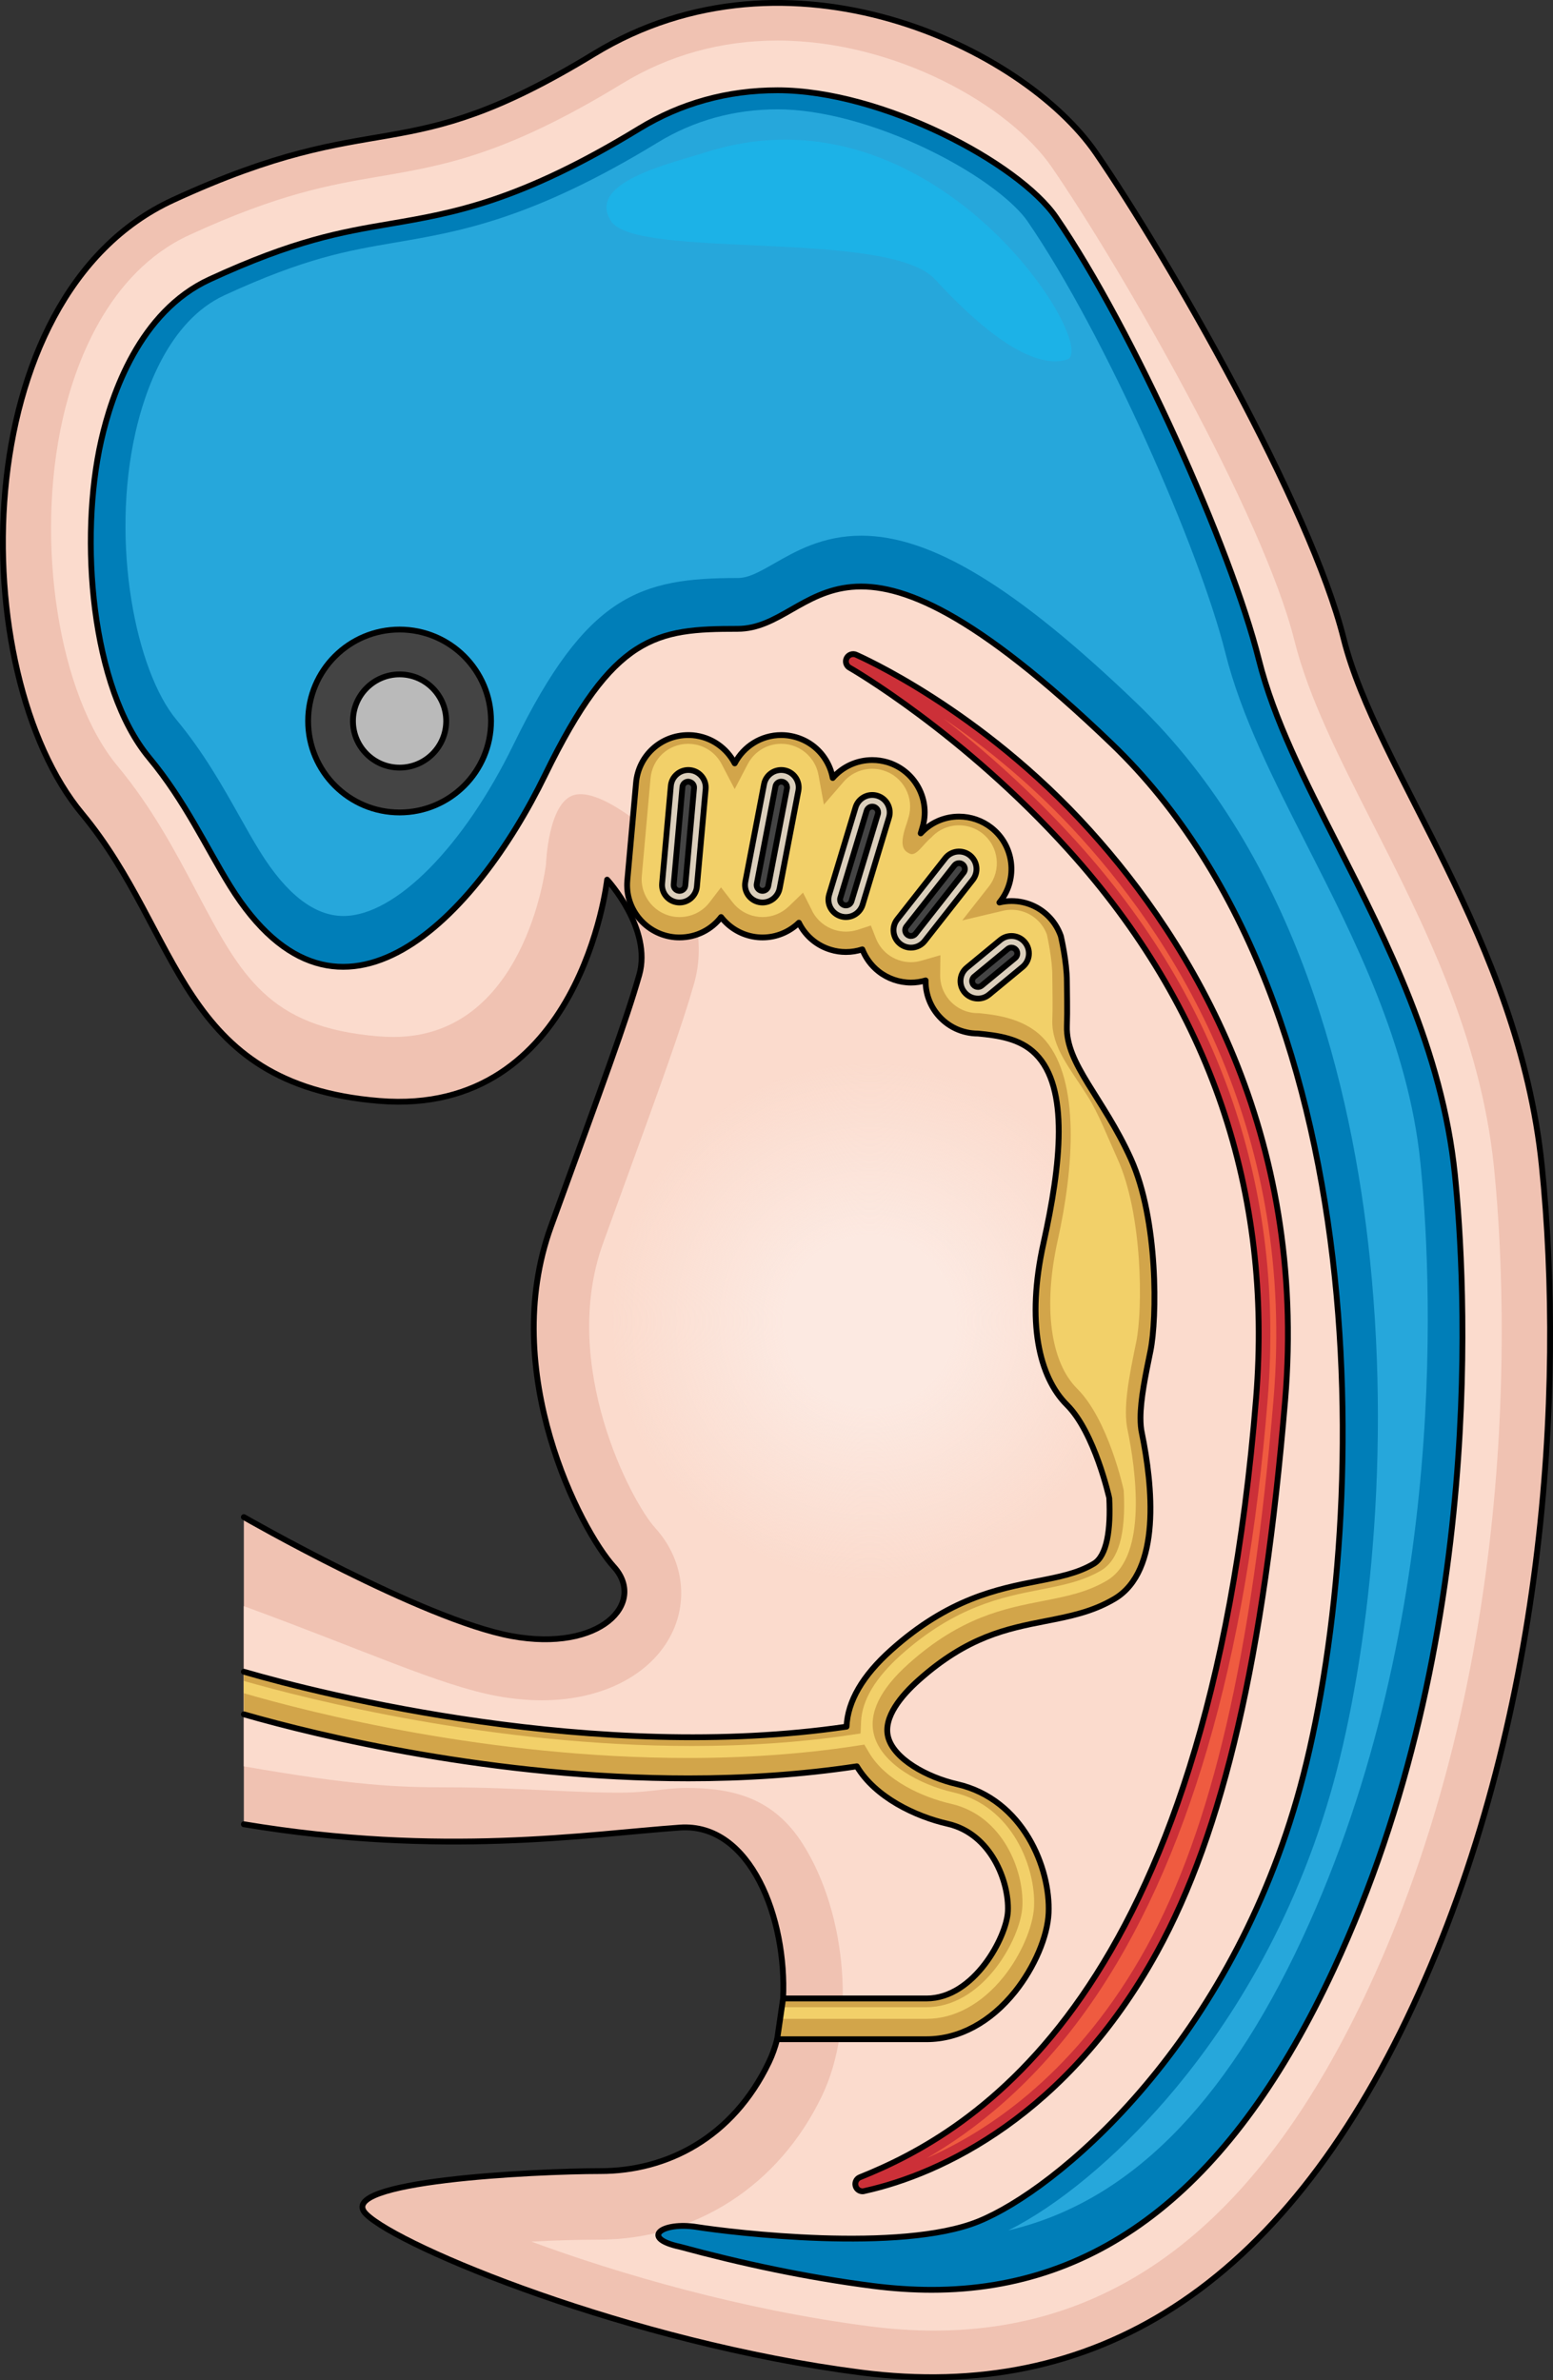 <?xml version="1.0" encoding="utf-8"?>
<!-- Generator: Adobe Illustrator 16.0.0, SVG Export Plug-In . SVG Version: 6.00 Build 0)  -->
<!DOCTYPE svg PUBLIC "-//W3C//DTD SVG 1.1//EN" "http://www.w3.org/Graphics/SVG/1.1/DTD/svg11.dtd">
<svg version="1.1" id="Layer_1" xmlns="http://www.w3.org/2000/svg" xmlns:xlink="http://www.w3.org/1999/xlink" x="0px" y="0px"
	 width="266.676px" height="408.676px" viewBox="0 0 266.676 408.676" enable-background="new 0 0 266.676 408.676"
	 xml:space="preserve">
<rect x="0" y="0" width="266.676" height="408.676" fill="#333333" stroke="none"/>
<g>
	<g>
		<path fill="#F0C2B2" d="M242.632,344.422c-22.69,48.78-55.01,68.06-94.71,62.96c-39.7-5.11-79.4-21.56-85.07-27.229
			c-5.67-5.671,28.92-7.37,40.271-7.37c11.34,0,22.68-5.67,28.92-18.71c0.569-1.19,1.04-2.511,1.409-3.931
			c0.301-1.109,0.53-2.279,0.7-3.5c0.09-0.649,0.17-1.319,0.23-2c0.04-0.5,0.069-0.989,0.09-1.5c0.65-13.63-5.521-30.21-17.74-29.34
			c-15.88,1.13-40.84,5.101-74.859-0.57v-52.739c0,0,30.619,17.58,45.93,20.42c15.32,2.83,23.26-5.67,17.59-11.91
			c-5.68-6.24-19.85-33.46-10.78-58.42c9.07-24.95,12.88-35.22,15.15-43.16c2.27-7.94-5.51-16.38-5.51-16.38
			s-4.54,40.83-39.13,37.99c-34.591-2.83-33.86-28.67-51.04-49.33c-20.021-24.09-20.351-88.76,15.63-105.351
			c35.979-16.59,38.81-4.68,72.27-25.09c33.46-20.42,73.73-1.13,86.21,17.01c12.471,18.15,36.86,60.681,42.53,83.37
			c5.67,22.681,30.06,51.7,34.03,90.5C268.722,238.942,265.312,295.652,242.632,344.422z"/>
		<path fill="#FBDBCD" d="M160.391,400.172c-3.54,0.001-7.229-0.243-10.968-0.724c-21.868-2.812-42.977-8.953-58.177-14.555
			c3.989-0.211,7.952-0.33,11.44-0.33c16.688,0,31.074-9.252,38.486-24.749c5.783-12.093,4.345-31.034-3.275-43.124
			c-4.986-7.912-11.892-9.697-20.108-9.697c-0.545,0-1.095,0.02-1.653,0.06c-2.689,0.192-5.584,0.69-8.677,0.741
			c-8.045,0.131-18.658-0.896-30.294-0.896c-8.981,0-16.4-0.312-35.296-3.609v-27.511c20.91,7.661,33.711,13.63,43.441,15.431
			c2.647,0.49,5.256,0.739,7.754,0.739c0.001,0,0.002,0,0.002,0c10.626,0,19.271-4.624,22.565-12.067
			c2.587-5.848,1.385-12.572-3.139-17.548c-4.04-4.443-16.532-27.979-8.903-48.958l2.58-7.09
			c7.44-20.443,10.836-29.773,13.008-37.375c3.756-13.146-6.677-24.967-7.88-26.271c0,0-8.217-7.36-12.702-6.138
			s-4.838,11.888-4.838,11.888c-0.141,1.176-3.789,29.66-26.181,29.66c-0.841,0-1.716-0.036-2.602-0.108
			c-18.915-1.55-23.574-10.364-31.293-24.97c-3.539-6.696-7.55-14.285-13.504-21.449c-10.092-12.142-14.222-38.334-9.4-59.629
			c2.031-8.973,7.552-25,21.699-31.523c15.473-7.133,24.192-8.621,32.624-10.062c11.131-1.899,21.644-3.693,41.72-15.943
			c8.048-4.91,17.029-7.4,26.696-7.4c20.12,0,39.746,11.057,47.096,21.746c12.035,17.505,36.249,59.633,41.659,81.27
			c2.458,9.834,7.752,20.236,13.354,31.252c8.719,17.135,18.601,36.557,20.908,59.117c1.864,18.215,5.818,82.215-21.541,141.034
			C216.595,380.938,192.193,400.17,160.391,400.172z"/>
		<radialGradient id="SVGID_1_" cx="149.363" cy="226.855" r="44.442" gradientUnits="userSpaceOnUse">
			<stop  offset="0.329" style="stop-color:#FCE9E1"/>
			<stop  offset="1" style="stop-color:#FCE9E1;stop-opacity:0"/>
		</radialGradient>
		<circle fill="url(#SVGID_1_)" cx="149.363" cy="226.854" r="44.442"/>
		<path fill="none" stroke="#000000" stroke-linecap="round" stroke-linejoin="round" stroke-miterlimit="10" d="M133.452,350.142
			c-0.369,1.42-0.84,2.74-1.409,3.931c-6.24,13.04-17.58,18.71-28.92,18.71c-11.351,0-45.94,1.699-40.271,7.37
			c5.67,5.67,45.37,22.119,85.07,27.229c39.7,5.1,72.02-14.18,94.71-62.96c22.68-48.77,26.09-105.479,22.12-144.28
			c-3.971-38.8-28.36-67.819-34.03-90.5c-5.67-22.689-30.06-65.22-42.53-83.37c-12.479-18.14-52.75-37.43-86.21-17.01
			c-33.46,20.41-36.29,8.5-72.27,25.09c-35.98,16.591-35.65,81.261-15.63,105.351c17.18,20.66,16.449,46.5,51.04,49.33
			c34.59,2.84,39.13-37.99,39.13-37.99s7.779,8.439,5.51,16.38c-2.271,7.94-6.08,18.21-15.15,43.16
			c-9.069,24.96,5.101,52.18,10.78,58.42c5.67,6.24-2.27,14.74-17.59,11.91c-15.311-2.84-45.93-20.42-45.93-20.42"/>
	</g>
	<path fill="none" stroke="#000000" stroke-linecap="round" stroke-linejoin="round" stroke-miterlimit="10" d="M41.873,313.231
		c34.02,5.671,58.979,1.7,74.859,0.57c12.22-0.87,18.391,15.71,17.74,29.34"/>
	<g>
		<path fill="#007EB8" stroke="#000000" stroke-linecap="round" stroke-linejoin="round" stroke-miterlimit="10" d="M39.507,152.114
			c-4.064-6.552-7.688-14.544-13.89-22.005c-9.987-12.016-12.052-37.64-8.236-54.49c1.8-7.948,6.61-22.109,18.609-27.642
			c14.655-6.757,22.553-8.105,30.913-9.533c10.956-1.87,22.284-3.804,42.895-16.38c7.14-4.356,15.119-6.564,23.717-6.564
			c17.95,0,41.424,12.508,47.797,21.776c13.271,19.303,30.101,56.978,34.857,76.002c2.562,10.244,7.904,20.746,13.562,31.865
			c8.397,16.504,17.915,35.211,20.096,56.526c1.805,17.637,5.638,79.599-20.797,136.431c-17.235,37.056-39.812,55.069-69.021,55.071
			c-3.276,0.001-6.7-0.226-10.176-0.673c-11.427-1.469-22.721-3.914-33.005-6.707c-7.028-1.497-3.213-4.359,2.829-3.405
			s34.977,4.451,48.332-0.954s42.292-29.571,54.692-72.498s15.58-135.774-31.798-181.245s-50.241-19.715-64.231-19.715
			s-21.305,0.954-33.069,25.12S58.282,182.38,39.507,152.114z"/>
		<path fill="#26A7DB" d="M173.133,382.972c8.48-4.224,18.403-12.428,27.137-22.522c8.921-10.312,21.058-27.804,28.215-52.58
			c5.796-20.063,10.604-54.757,6.721-91.957c-3.005-28.781-12.406-68.676-40.129-95.282c-20.646-19.815-35.195-28.652-47.173-28.652
			c-6.633,0-11.24,2.64-14.942,4.76c-2.715,1.554-4.47,2.507-6.271,2.507c-16.717,0-25.961,2.811-38.464,28.494
			c-8.602,17.668-20.359,29.539-29.259,29.539c-4.954,0-9.773-3.72-14.324-11.057c-1.164-1.876-2.312-3.917-3.527-6.077
			c-2.895-5.147-6.176-10.981-10.847-16.601c-6.896-8.295-11.354-30.097-6.999-49.329c1.557-6.871,5.609-19.063,15.27-23.518
			c13.936-6.425,21.107-7.649,29.411-9.068c10.977-1.873,23.418-3.997,45.01-17.172c6.184-3.773,13.112-5.687,20.592-5.687
			c7.284,0,16.63,2.485,25.639,6.819c9.615,4.625,15.282,9.547,17.214,12.356c13.461,19.578,29.597,56.523,33.981,74.058
			c2.727,10.906,8.219,21.701,14.034,33.131c8.159,16.036,17.407,34.212,19.475,54.416c1.765,17.251,5.521,77.846-20.269,133.29
			C210.224,361.656,193.62,378.184,173.133,382.972z"/>
		<path fill="#1CB2E7" d="M121.182,26.151c-6.184,1.971-20.524,5.146-16.262,11.812s47.678,1.334,55.637,10
			s16.657,15.591,22.648,13.78S160.77,13.534,121.182,26.151z"/>
	</g>
	<g>
		<path fill="#CC3038" stroke="#000000" stroke-linecap="round" stroke-linejoin="round" stroke-miterlimit="10" d="
			M148.124,376.257c-0.496,0-0.965-0.297-1.16-0.784c-0.258-0.641,0.053-1.368,0.693-1.626
			c19.121-7.678,59.742-30.497,68.034-133.761c2.847-35.45-7.844-67.087-32.158-94.063c-18.22-20.214-37.491-31.293-37.589-31.342
			c-0.617-0.31-0.866-1.061-0.558-1.678c0.31-0.617,1.06-0.865,1.677-0.559c0.41,0.205,21.209,9.231,40.058,30.091
			c17.438,19.3,37.416,51.962,33.553,97.969c-3.673,43.738-10.553,73.89-22.003,94.693c-15.465,28.098-37.155,38.098-50.082,40.97
			C148.428,376.202,148.278,376.257,148.124,376.257z"/>
		<path fill="#EF5B40" d="M159.126,370.562c7.967-4.604,18.54-12.615,28.251-26.61c16.493-23.768,26.689-58.659,30.307-103.705
			c2.902-36.142-8.088-68.294-32.666-95.562c-8.05-8.931-16.239-16.063-22.958-21.291c7.037,4.793,15.495,11.54,23.576,20.483
			c17.174,19.007,36.848,51.17,33.044,96.461c-3.675,43.761-10.59,73.598-21.762,93.896
			C185.199,355.525,170.148,365.715,159.126,370.562z"/>
	</g>
	<circle fill="#444444" stroke="#000000" stroke-miterlimit="10" cx="68.615" cy="123.798" r="15.703"/>
	<circle fill="#BABABA" stroke="#000000" stroke-miterlimit="10" cx="68.615" cy="123.798" r="8.006"/>
	<path fill="#D2A54A" d="M197.552,231.962c-0.87,4.22-1.71,8.31-1.71,11.52c0,0.971,0.07,1.86,0.25,2.65
		c1.8,8.82,3.39,23.57-4.71,28.39c-3.811,2.261-7.73,3.021-11.87,3.83c-6.57,1.29-13.37,2.62-21.811,10.17
		c-2.859,2.561-6.079,6.32-5.199,9.73c0.97,3.76,6.68,6.91,11.819,8.09c11.431,2.61,16.091,14.521,15.74,22.14
		c-0.18,4.03-2.439,9.32-5.75,13.471c-4.22,5.279-9.62,8.189-15.2,8.189h-25.66c0.301-1.109,0.53-2.279,0.7-3.5
		c0.09-0.649,0.17-1.319,0.23-2c0.04-0.5,0.069-0.989,0.09-1.5h24.64c8.12,0,13.761-10.54,13.96-14.979
		c0.23-5.05-2.89-13.3-10.31-15c-5.61-1.28-12.46-4.57-15.63-9.88c-9.65,1.46-19.42,2.069-28.931,2.069
		c-33.31,0-63.46-7.29-76.329-11v-7.31c13.659,3.979,60.579,15.729,103.489,9.43c0.19-4.35,2.75-8.76,7.67-13.16
		c9.87-8.84,18.341-10.5,25.141-11.83c3.68-0.72,6.87-1.34,9.63-2.979c2.3-1.37,2.939-5.94,2.67-11.29c0-0.01-2.49-11.25-7.271-16
		c-4.77-4.75-7.02-14.25-4.02-27.75s4.44-26.72-1.36-32.5c-2.68-2.68-6.47-3.17-9.89-3.5c-2.7,0-5.23-1.19-6.94-3.27
		c-1.369-1.66-2.079-3.711-2.05-5.851c-0.81,0.24-1.649,0.37-2.51,0.37c-2.01,0-3.98-0.68-5.56-1.92
		c-1.301-1.021-2.23-2.34-2.801-3.78c-0.89,0.29-1.84,0.45-2.819,0.45c-0.88,0-1.761-0.13-2.61-0.39c-2.29-0.69-4.19-2.24-5.32-4.36
		c-0.05-0.1-0.09-0.19-0.14-0.28c-1.63,1.57-3.84,2.53-6.25,2.53c-0.55,0-1.12-0.05-1.68-0.16c-2.25-0.43-4.13-1.67-5.431-3.34
		c-1.64,2.14-4.229,3.5-7.14,3.5c-0.26,0-0.52-0.01-0.78-0.03c-4.97-0.45-8.63-4.83-8.18-9.77l1.5-16.75
		c0.41-4.67,4.27-8.2,8.97-8.2c0.25,0,0.51,0.01,0.771,0.03c3.189,0.29,5.83,2.2,7.2,4.83c1.52-2.92,4.56-4.86,7.979-4.86
		c0.56,0,1.13,0.05,1.68,0.16c2.38,0.46,4.431,1.8,5.771,3.79c0.71,1.05,1.18,2.21,1.399,3.42c1.671-1.92,4.11-3.08,6.79-3.08
		c0.881,0,1.761,0.13,2.61,0.38c2.3,0.7,4.19,2.25,5.33,4.37c1.13,2.12,1.37,4.56,0.67,6.86l-0.29,0.979
		c1.7-1.84,4.05-2.88,6.58-2.88c2.01,0,3.98,0.68,5.56,1.92c3.9,3.07,4.58,8.74,1.521,12.64l-0.15,0.19
		c0.67-0.16,1.37-0.25,2.07-0.25c2.7,0,5.23,1.19,6.94,3.27c0.68,0.83,1.189,1.75,1.54,2.74c0,0,1.039,4.4,1.039,7.8
		c0,1.91,0.101,4.641,0,7.69c-0.199,6.5,6.23,12.25,10.98,22.75S198.682,226.462,197.552,231.962z"/>
	<path fill="#F2D069" d="M195.102,230.462c-1.2,5.82-2.33,11.3-1.45,15.21c1.29,6.29,3.54,21.49-3.55,25.7
		c-3.439,2.04-6.97,2.729-11.07,3.53c-6.58,1.29-14.05,2.75-23,10.76c-4.909,4.39-6.909,8.5-5.949,12.22
		c1.29,4.97,7.8,8.55,13.68,9.89c10.03,2.301,14.11,12.841,13.8,19.591c-0.16,3.489-2.25,8.33-5.2,12.029
		c-3.739,4.67-8.439,7.25-13.25,7.25h-24.96c0.09-0.649,0.17-1.319,0.23-2h24.729c4.32,0,8.561-2.42,11.931-6.8
		c2.569-3.35,4.39-7.6,4.52-10.57c0.28-6.06-3.34-15.51-12.24-17.55c-4.949-1.13-11.229-4.01-14.05-8.72l-0.859-1.45l-1.66,0.26
		c-8.931,1.351-18.53,2.04-28.551,2.04c-34.369,0-64.899-7.79-76.329-11.12v-2.109c11.229,3.21,42.649,11.17,76.979,11.17
		c9.48,0,18.521-0.62,26.87-1.85l2.05-0.301l0.09-2.06c0.16-3.65,2.46-7.49,6.83-11.41c9.37-8.38,17.45-9.96,23.95-11.229
		c3.76-0.74,7.3-1.431,10.44-3.29c2.989-1.78,4.26-6.221,3.89-13.57l-0.01-0.14l-0.021-0.141c-0.02-0.109-2.6-12.02-7.97-17.359
		c-4.62-4.591-5.87-14.101-3.35-25.44c2.779-12.49,3.859-27.37-2.11-34.35c-3.16-3.7-8.16-4.37-11.33-4.681l-0.13-0.01h-0.12
		c-1.95,0-3.77-0.86-5.01-2.36c-0.99-1.199-1.51-2.659-1.48-4.22l0.04-3.37l-3.24,0.931c-0.619,0.18-1.229,0.27-1.81,0.27
		c-1.45,0-2.87-0.49-4.02-1.39c-0.891-0.7-1.591-1.641-2.011-2.721l-0.859-2.189l-2.24,0.729c-0.66,0.21-1.351,0.32-2.05,0.32
		c-0.63,0-1.271-0.09-1.88-0.28c-1.66-0.5-3.03-1.62-3.851-3.149c-0.03-0.08-0.07-0.16-0.1-0.23l-1.53-3.03l-2.44,2.36
		c-1.229,1.18-2.829,1.83-4.52,1.83c-0.4,0-0.81-0.04-1.21-0.12c-1.55-0.29-2.94-1.149-3.92-2.41l-1.99-2.569l-1.97,2.58
		c-1.23,1.6-3.11,2.52-5.16,2.52c-0.18,0-0.37-0.01-0.56-0.02c-3.58-0.33-6.23-3.49-5.91-7.061l1.5-16.75
		c0.3-3.38,3.08-5.92,6.479-5.92c0.181,0,0.37,0.01,0.561,0.03c2.21,0.189,4.16,1.5,5.189,3.489l2.221,4.261l2.22-4.261
		c1.12-2.17,3.33-3.52,5.76-3.52c0.41,0,0.82,0.04,1.22,0.11c1.71,0.33,3.19,1.31,4.16,2.739c0.51,0.75,0.851,1.58,1.021,2.471
		l0.939,5.12l3.4-3.931c1.229-1.41,3.01-2.22,4.899-2.22c0.641,0,1.271,0.09,1.881,0.28c1.67,0.5,3.029,1.62,3.85,3.149
		c0.82,1.53,1,3.29,0.49,4.95l-0.29,0.98c-1.37,3.819-0.601,4.71,0.52,5.22c1.12,0.52,2.29-1.65,3.7-2.79
		c1.24-1.34,2.93-2.08,4.75-2.08c1.45,0,2.88,0.49,4.02,1.39c2.811,2.21,3.301,6.311,1.091,9.13l-4.561,5.811l6.96-1.65
		c0.51-0.12,1.01-0.18,1.49-0.18c1.95,0,3.77,0.86,5.01,2.36c0.45,0.55,0.811,1.17,1.07,1.85c0.16,0.74,0.939,4.35,0.939,7.1
		c0,0.591,0.011,1.25,0.021,1.98c0.02,1.66,0.05,3.56-0.021,5.63c-0.14,4.69,3.101,8.37,6.091,13.13c1.85,2.95,3.3,6.72,5.109,10.73
		C196.202,208.502,196.272,224.771,195.102,230.462z"/>
	<path fill="none" stroke="#000000" stroke-linecap="round" stroke-linejoin="round" stroke-miterlimit="10" d="M41.873,294.352
		c12.869,3.71,43.02,11,76.329,11c9.511,0,19.28-0.609,28.931-2.069c3.17,5.31,10.02,8.6,15.63,9.88c7.42,1.7,10.54,9.95,10.31,15
		c-0.199,4.439-5.84,14.979-13.96,14.979h-24.64l-1.021,7h25.66c5.58,0,10.98-2.91,15.2-8.189c3.311-4.15,5.57-9.44,5.75-13.471
		c0.351-7.619-4.31-19.529-15.74-22.14c-5.14-1.18-10.85-4.33-11.819-8.09c-0.88-3.41,2.34-7.17,5.199-9.73
		c8.44-7.55,15.24-8.88,21.811-10.17c4.14-0.81,8.06-1.569,11.87-3.83c8.1-4.819,6.51-19.569,4.71-28.39
		c-0.18-0.79-0.25-1.68-0.25-2.65c0-3.21,0.84-7.3,1.71-11.52c1.13-5.5,1.38-22.5-3.37-33s-11.18-16.25-10.98-22.75
		c0.101-3.05,0-5.78,0-7.69c0-3.399-1.039-7.8-1.039-7.8c-0.351-0.99-0.86-1.91-1.54-2.74c-1.71-2.079-4.24-3.27-6.94-3.27
		c-0.7,0-1.4,0.09-2.07,0.25l0.15-0.19c3.06-3.899,2.38-9.569-1.521-12.64c-1.579-1.24-3.55-1.92-5.56-1.92
		c-2.53,0-4.88,1.04-6.58,2.88l0.29-0.979c0.7-2.301,0.46-4.74-0.67-6.86c-1.14-2.12-3.03-3.67-5.33-4.37
		c-0.85-0.25-1.729-0.38-2.61-0.38c-2.68,0-5.119,1.16-6.79,3.08c-0.22-1.21-0.689-2.37-1.399-3.42
		c-1.34-1.99-3.391-3.33-5.771-3.79c-0.55-0.11-1.12-0.16-1.68-0.16c-3.42,0-6.46,1.94-7.979,4.86c-1.37-2.63-4.011-4.54-7.2-4.83
		c-0.261-0.021-0.521-0.03-0.771-0.03c-4.7,0-8.56,3.53-8.97,8.2l-1.5,16.75c-0.45,4.939,3.21,9.319,8.18,9.77
		c0.261,0.021,0.521,0.03,0.78,0.03c2.91,0,5.5-1.36,7.14-3.5c1.301,1.67,3.181,2.91,5.431,3.34c0.56,0.11,1.13,0.16,1.68,0.16
		c2.41,0,4.62-0.96,6.25-2.53c0.05,0.09,0.09,0.181,0.14,0.28c1.13,2.12,3.03,3.67,5.32,4.36c0.85,0.26,1.73,0.39,2.61,0.39
		c0.979,0,1.93-0.16,2.819-0.45c0.57,1.44,1.5,2.76,2.801,3.78c1.579,1.24,3.55,1.92,5.56,1.92c0.86,0,1.7-0.13,2.51-0.37
		c-0.029,2.14,0.681,4.19,2.05,5.851c1.71,2.079,4.24,3.27,6.94,3.27c3.42,0.33,7.21,0.82,9.89,3.5c5.801,5.78,4.36,19,1.36,32.5
		s-0.75,23,4.02,27.75c4.78,4.75,7.271,15.99,7.271,16c0.27,5.35-0.37,9.92-2.67,11.29c-2.76,1.64-5.95,2.26-9.63,2.979
		c-6.8,1.33-15.271,2.99-25.141,11.83c-4.92,4.4-7.479,8.811-7.67,13.16c-42.91,6.3-89.83-5.45-103.489-9.43"/>
	<g>
		<g>
			<path fill="#DBCFBC" d="M116.686,154.962c-0.09,0-0.181-0.004-0.271-0.012c-1.65-0.148-2.868-1.605-2.721-3.256l1.5-16.75
				c0.147-1.651,1.61-2.862,3.256-2.721c1.65,0.148,2.868,1.605,2.721,3.256l-1.5,16.75
				C119.531,153.789,118.221,154.962,116.686,154.962z"/>
			<path fill="#444444" stroke="#000000" stroke-miterlimit="10" d="M116.586,152.958c-0.542-0.049-0.949-0.536-0.9-1.086
				l1.5-16.749c0.046-0.511,0.485-0.911,1.002-0.911c0.632,0.053,1.039,0.54,0.99,1.09l-1.5,16.749
				c-0.046,0.511-0.481,0.911-0.992,0.911L116.586,152.958z"/>
			<path fill="#DBCFBC" d="M130.935,154.963c-0.188,0-0.377-0.019-0.568-0.055c-1.627-0.312-2.693-1.885-2.381-3.512l3.215-16.75
				c0.312-1.628,1.877-2.688,3.512-2.381c1.627,0.312,2.693,1.885,2.381,3.512l-3.215,16.75
				C133.603,153.964,132.345,154.963,130.935,154.963z"/>
			<path fill="#444444" stroke="#000000" stroke-miterlimit="10" d="M130.935,152.963c-0.065,0-0.131-0.008-0.197-0.02
				c-0.535-0.104-0.892-0.628-0.788-1.17l3.215-16.75c0.091-0.47,0.503-0.811,0.981-0.811c0.065,0,0.131,0.006,0.196,0.019
				c0.347,0.066,0.546,0.291,0.633,0.42c0.087,0.128,0.222,0.396,0.154,0.749l-3.215,16.75
				C131.824,152.621,131.413,152.963,130.935,152.963z"/>
			<path fill="#DBCFBC" d="M145.255,157.463c-0.288,0-0.58-0.042-0.87-0.13c-1.586-0.479-2.482-2.154-2.002-3.74l4.529-14.961
				c0.48-1.586,2.152-2.482,3.74-2.002c1.586,0.479,2.482,2.154,2.002,3.74l-4.529,14.961
				C147.733,156.627,146.543,157.463,145.255,157.463z"/>
			<path fill="#444444" stroke="#000000" stroke-miterlimit="10" d="M145.255,155.463c-0.097,0-0.194-0.015-0.29-0.044
				c-0.346-0.104-0.52-0.349-0.593-0.485c-0.073-0.136-0.18-0.416-0.075-0.761l4.529-14.962c0.127-0.418,0.52-0.711,0.955-0.711
				c0.098,0,0.195,0.015,0.292,0.044c0.345,0.104,0.519,0.349,0.592,0.485c0.073,0.136,0.18,0.416,0.075,0.761l-4.529,14.962
				C146.084,155.17,145.691,155.463,145.255,155.463z"/>
			<path fill="#DBCFBC" d="M156.43,162.712c-0.648,0-1.302-0.209-1.852-0.641c-1.303-1.024-1.529-2.91-0.506-4.213l8.25-10.5
				c1.023-1.302,2.91-1.529,4.213-0.506c1.303,1.024,1.529,2.91,0.506,4.213l-8.25,10.5
				C158.2,162.318,157.319,162.712,156.43,162.712z"/>
			<path fill="#444444" stroke="#000000" stroke-miterlimit="10" d="M156.43,160.712c-0.157,0-0.392-0.037-0.616-0.214
				c-0.433-0.34-0.509-0.971-0.169-1.404l8.25-10.5c0.191-0.242,0.479-0.382,0.79-0.382c0.156,0,0.391,0.037,0.615,0.213
				c0.433,0.341,0.509,0.972,0.169,1.405l-8.25,10.5C157.028,160.572,156.741,160.712,156.43,160.712z"/>
			<path fill="#DBCFBC" d="M167.934,171.462c-0.864,0-1.722-0.371-2.314-1.09c-1.056-1.277-0.876-3.168,0.402-4.223l5.75-4.75
				c1.276-1.056,3.168-0.876,4.223,0.402c1.056,1.277,0.876,3.168-0.402,4.223l-5.75,4.75
				C169.284,171.236,168.607,171.462,167.934,171.462z"/>
			<path fill="#444444" stroke="#000000" stroke-miterlimit="10" d="M167.934,169.462c-0.301,0-0.582-0.132-0.771-0.362
				c-0.231-0.279-0.24-0.579-0.226-0.732c0.015-0.154,0.08-0.446,0.357-0.675l5.751-4.751c0.229-0.19,0.473-0.229,0.635-0.229
				c0.301,0,0.581,0.132,0.771,0.362c0.231,0.279,0.24,0.579,0.226,0.732c-0.015,0.154-0.08,0.446-0.357,0.675l-5.751,4.751
				C168.339,169.422,168.097,169.462,167.934,169.462z"/>
		</g>
		<g>
			<path fill="none" stroke="#000000" stroke-miterlimit="10" d="M116.686,154.962c-0.09,0-0.181-0.004-0.271-0.012
				c-1.65-0.148-2.868-1.605-2.721-3.256l1.5-16.75c0.147-1.651,1.61-2.862,3.256-2.721c1.65,0.148,2.868,1.605,2.721,3.256
				l-1.5,16.75C119.531,153.789,118.221,154.962,116.686,154.962z"/>
			<path fill="none" stroke="#000000" stroke-miterlimit="10" d="M130.935,154.963c-0.188,0-0.377-0.019-0.568-0.055
				c-1.627-0.312-2.693-1.885-2.381-3.512l3.215-16.75c0.312-1.628,1.877-2.688,3.512-2.381c1.627,0.312,2.693,1.885,2.381,3.512
				l-3.215,16.75C133.603,153.964,132.345,154.963,130.935,154.963z"/>
			<path fill="none" stroke="#000000" stroke-miterlimit="10" d="M145.255,157.463c-0.288,0-0.58-0.042-0.87-0.13
				c-1.586-0.479-2.482-2.154-2.002-3.74l4.529-14.961c0.48-1.586,2.152-2.482,3.74-2.002c1.586,0.479,2.482,2.154,2.002,3.74
				l-4.529,14.961C147.733,156.627,146.543,157.463,145.255,157.463z"/>
			<path fill="none" stroke="#000000" stroke-miterlimit="10" d="M156.43,162.712c-0.648,0-1.302-0.209-1.852-0.641
				c-1.303-1.024-1.529-2.91-0.506-4.213l8.25-10.5c1.023-1.302,2.91-1.529,4.213-0.506c1.303,1.024,1.529,2.91,0.506,4.213
				l-8.25,10.5C158.2,162.318,157.319,162.712,156.43,162.712z"/>
			<path fill="none" stroke="#000000" stroke-miterlimit="10" d="M167.934,171.462c-0.864,0-1.722-0.371-2.314-1.09
				c-1.056-1.277-0.876-3.168,0.402-4.223l5.75-4.75c1.276-1.056,3.168-0.876,4.223,0.402c1.056,1.277,0.876,3.168-0.402,4.223
				l-5.75,4.75C169.284,171.236,168.607,171.462,167.934,171.462z"/>
		</g>
	</g>
</g>
</svg>
